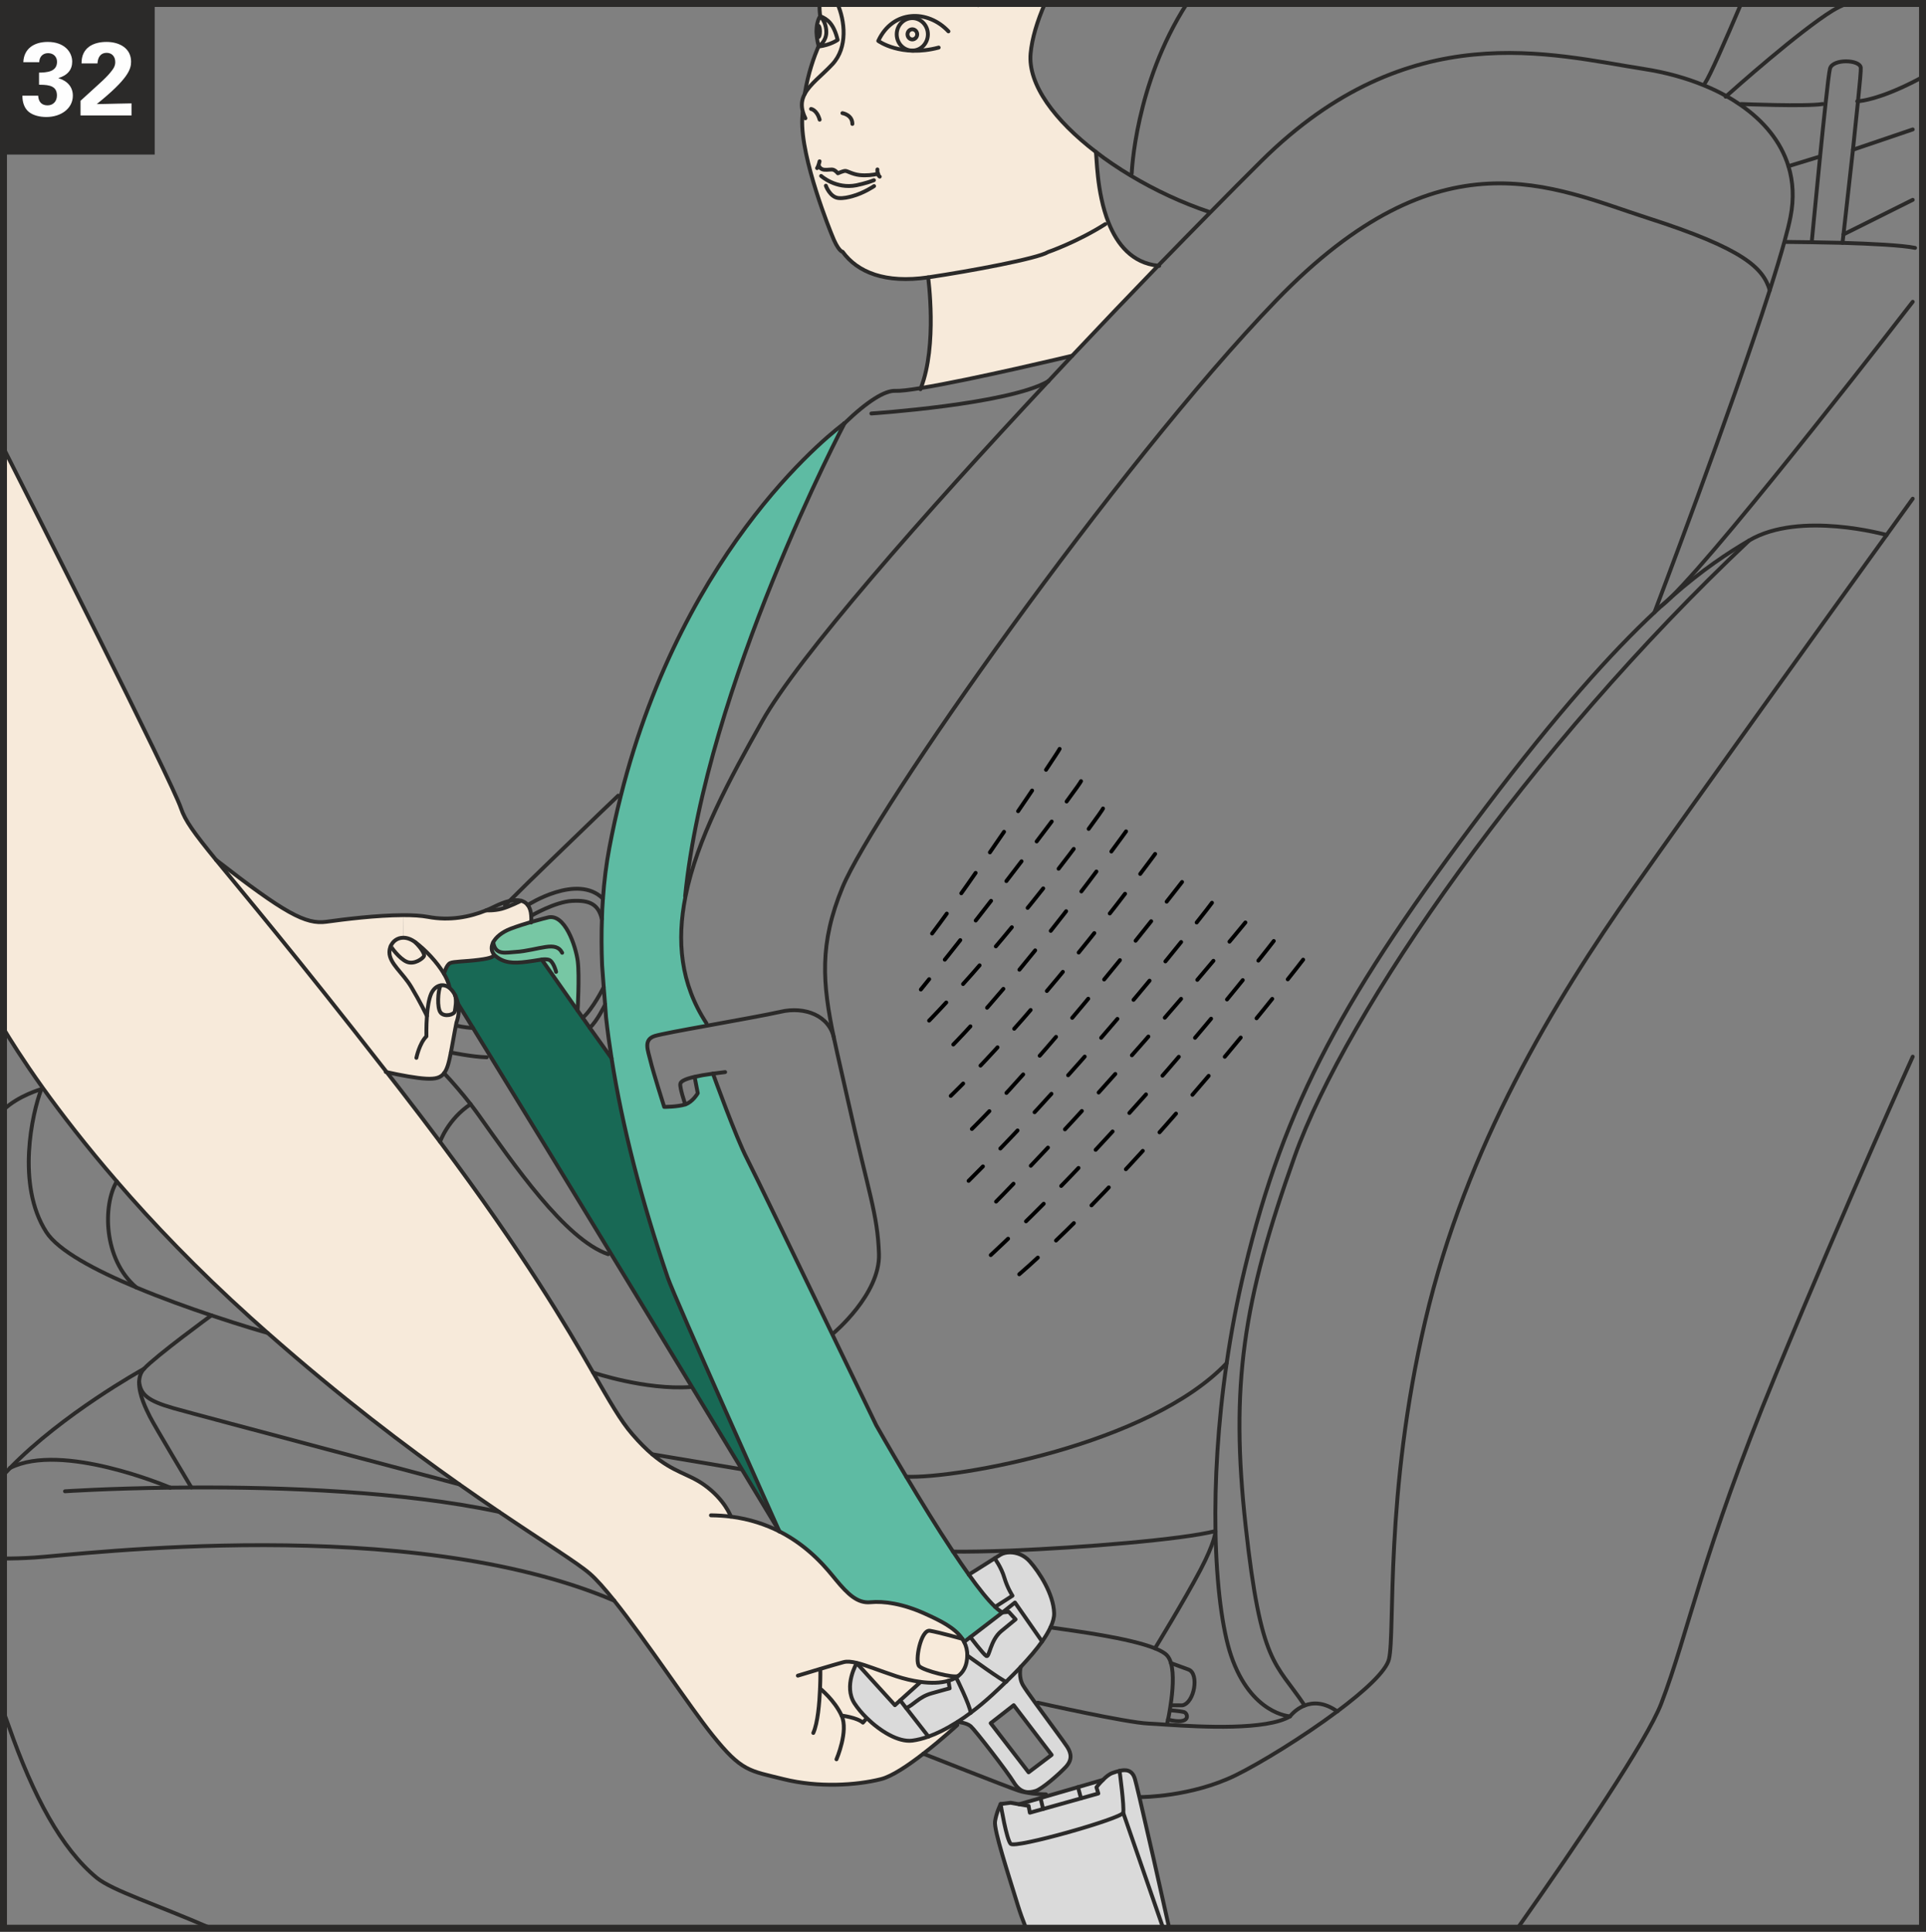 <?xml version="1.0" encoding="UTF-8"?>
<!DOCTYPE svg PUBLIC "-//W3C//DTD SVG 1.1//EN" "http://www.w3.org/Graphics/SVG/1.1/DTD/svg11.dtd">
<!-- Creator: CorelDRAW 2018 (64-Bit) -->
<svg xmlns="http://www.w3.org/2000/svg" xml:space="preserve" width="65.325mm" height="65.525mm" version="1.1" style="shape-rendering:geometricPrecision; text-rendering:geometricPrecision; image-rendering:optimizeQuality; fill-rule:evenodd; clip-rule:evenodd"
viewBox="0 0 3088.51 3097.97"
 xmlns:xlink="http://www.w3.org/1999/xlink">
 <rect x="0" y="0" width="3088.51" height="3097.97" fill="#808080" stroke="none"/>
 <defs>
  <style type="text/css">
   <![CDATA[
    .str3 {stroke:#2B2A29;stroke-width:11.16;stroke-miterlimit:4}
    .str0 {stroke:#2B2A29;stroke-width:6.22;stroke-linecap:round;stroke-linejoin:round;stroke-miterlimit:10}
    .str1 {stroke:#2B2A29;stroke-width:6.22;stroke-linecap:round;stroke-linejoin:round;stroke-miterlimit:4}
    .str2 {stroke:black;stroke-width:6.22;stroke-linecap:round;stroke-linejoin:round;stroke-miterlimit:10;stroke-dasharray:40.027 40.027}
    .fil5 {fill:none;fill-rule:nonzero}
    .fil7 {fill:#FEFEFE;fill-rule:nonzero}
    .fil0 {fill:#DADADA;fill-rule:nonzero}
    .fil6 {fill:#2B2A29;fill-rule:nonzero}
    .fil1 {fill:#F7EADA;fill-rule:nonzero}
    .fil2 {fill:#5EBBA3;fill-rule:nonzero}
    .fil3 {fill:#186955;fill-rule:nonzero}
    .fil4 {fill:#77C7A4;fill-rule:nonzero}
   ]]>
  </style>
 </defs>
 <g id="Слой_x0020_1">
  <path class="fil0" d="M1801.15 2907.1c1.99,-8.96 -5.84,-67.14 -5.84,-67.14 10.06,-2.37 20.51,-1.75 24.74,13.29 1,3.48 3.6,14.06 7.21,29.36 11.37,48.26 33.07,143.6 47.7,209.77l-9.65 0 -64.15 -185.28z"/>
  <path class="fil0" d="M1604.58 2893.3l0 -0.12 16.05 -2 13.54 2.37 15.29 2.6 1.99 10.94 21.27 -5.95 60.8 -17.04 27.73 -7.82 -2.98 -9.96c0,0 4.35,-5.96 10.31,-11.68 4.61,-4.85 10.33,-9.57 15.55,-11.32 3.35,-1.12 7.21,-2.49 11.19,-3.35 0,0 7.84,58.19 5.84,67.13 -1.99,9.09 -173.56,57.95 -180.52,49.87 -6.72,-7.72 -15.55,-60.68 -16.05,-63.66z"/>
  <path class="fil1" d="M1777.77 357.4c13.79,34.44 37.54,64.4 79.33,68.75 -44.14,45.63 -90.63,94.37 -137.77,144.36 0,0 -160.89,38.55 -242.7,51.84 26.87,-68.75 11.69,-177.55 11.69,-177.55 68.75,-10.19 176.06,-30.32 192.22,-40.53 0,0 46.37,-15.91 92.01,-44.88l5.22 -1.99z"/>
  <path class="fil0" d="M1758.25 2866.32l2.99 9.94 -27.72 7.84 -4.86 -18.03 39.78 -11.56 0.13 0.11c-5.97,5.72 -10.33,11.69 -10.33,11.69z"/>
  <polygon class="fil0" points="1728.66,2866.07 1733.51,2884.1 1672.72,2901.13 1668.61,2883.6 1678.17,2880.75 "/>
  <polygon class="fil0" points="1649.46,2896.15 1634.16,2893.54 1668.61,2883.6 1672.71,2901.13 1651.45,2907.1 "/>
  <path class="fil0" d="M1556.71 2768.47c-6.95,-5.97 -21.27,-6.95 -21.27,-6.95 6.84,-4.35 13.93,-9.21 21.15,-14.68 11.31,-8.46 23,-18.15 35.06,-29.22 7.32,-6.84 14.66,-13.68 21.75,-20.63 0.13,0 0.25,-0.13 0.25,-0.13 7.96,-7.82 15.8,-15.66 23.13,-23.37 -0.38,1.73 -3.74,16.16 3.72,29.22 2.73,4.72 10.94,16.28 20.9,29.96 19.38,26.74 45.36,61.55 49.97,68.75 6.97,10.94 7.96,21.02 -1.99,31.96 -10.07,10.94 -38.05,35.69 -48.87,38.91 -5.34,1.62 -11.18,2.62 -17.03,1.13 -6.22,-1.62 -12.31,-5.97 -17.9,-15.18 -10.94,-17.9 -61.93,-83.68 -68.89,-89.77zm31.96 -4.97l60.8 78.82 36.93 -27.97 -60.8 -79.71 -36.93 28.85z"/>
  <path class="fil0" d="M1623.6 2559.09l-27.85 17.9c-11.44,-10.81 -26.1,-29.2 -42.15,-51.72 0,0 25.74,-16.28 41.4,-26.1 0,0 10.58,14.04 15.55,30.95 5.1,17.03 13.06,28.97 13.06,28.97z"/>
  <path class="fil0" d="M1613.4 2696.97c-7.09,6.95 -14.43,13.8 -21.77,20.63 -12.06,11.07 -23.73,20.77 -35.06,29.22 -1.37,-12.68 -23.37,-56.69 -23.37,-56.69 1.12,-0.62 2.24,-1.37 3.24,-2.24 6.84,-5.1 11.56,-12.44 13.54,-22.27 0.75,-3.85 1.12,-7.32 1.12,-10.69 3.49,2.5 57.95,42.03 62.3,42.03z"/>
  <path class="fil0" d="M1607.56 2585.94c-3.35,-1.62 -7.34,-4.72 -11.81,-8.95l27.86 -17.9c0,0 -7.96,-11.94 -13.06,-28.97 -4.97,-16.91 -15.55,-30.96 -15.55,-30.96 4.1,-2.61 7.46,-4.72 9.57,-5.97 3.74,-2.23 9.08,-3.6 15.18,-3.6 10.19,0 22.36,3.97 31.69,14.66 15.05,16.92 37.93,51.86 38.93,82.7 0.25,6.7 -1.87,14.54 -5.85,23 -3.35,7.09 -7.82,14.66 -13.43,22.5l-43.52 -62.41 -20.01 15.91z"/>
  <path class="fil0" d="M1604.58 2893.3c0.5,2.98 9.32,55.94 16.05,63.66 6.95,8.08 178.53,-40.78 180.52,-49.87l64.16 185.29 -220.03 0c-5.18,-13.21 -9.62,-25.46 -12.73,-35.57 -15.91,-51.86 -38.91,-121.73 -36.93,-135.65 2,-14.06 8.96,-27.85 8.96,-27.85z"/>
  <path class="fil0" d="M1581.7 2655.82c-4.97,-2.99 -25.62,-30.34 -25.62,-30.34l51.49 -39.53 10.06 -1 10.94 12.06c0,0 -4.97,3.99 -23,18.9 -17.9,14.93 -18.9,42.9 -23.87,39.91z"/>
  <path class="fil0" d="M1556.09 2625.48c0,0 20.63,27.36 25.62,30.34 4.97,2.99 5.95,-24.99 23.87,-39.91 18.03,-14.91 23,-18.9 23,-18.9l-10.95 -12.06 -10.07 1 20.01 -15.93 43.52 62.41c-9.07,12.81 -20.88,26.62 -34.19,40.8 0,0 0,0.12 -0.12,0.23 -7.34,7.73 -15.18,15.55 -23.13,23.38 0,0 -0.11,0.12 -0.25,0.12 -4.34,0 -58.79,-39.53 -62.28,-42.01 0.11,-8.21 -1.75,-15.43 -5.11,-21.77l10.08 -7.71z"/>
  <path class="fil1" d="M1551.11 2654.95c0,3.35 -0.37,6.84 -1.12,10.69 -1.98,9.82 -6.72,17.16 -13.56,22.25 -7.82,3.48 -54.46,-8.32 -62.28,-15.66 -7.84,-7.34 2.48,-59.31 17.03,-56.94 14.54,2.49 51.97,12.93 51.97,12.93 1,1.62 1.99,3.23 2.85,4.97 3.37,6.35 5.22,13.56 5.11,21.77z"/>
  <path class="fil0" d="M1522.89 2707.67l-1.99 -12.19c4.47,-1.23 8.71,-2.97 12.31,-5.34 0,0 22,44.02 23.37,56.69 -7.21,5.47 -14.29,10.33 -21.13,14.68 -0.87,0.5 -1.74,0.99 -2.49,1.48 -16.05,10.08 -30.84,17.28 -44.15,22.02l-35.8 -45.88c11.93,-4.47 19.88,-17.53 40.9,-23.5 20.88,-5.97 28.97,-7.96 28.97,-7.96z"/>
  <path class="fil1" d="M1455.25 55.02c0,-4.35 3.49,-8.07 7.71,-8.07 4.35,0 7.84,3.72 7.84,8.07 0,4.47 -3.48,8.21 -7.84,8.21 -4.22,0 -7.71,-3.74 -7.71,-8.21z"/>
  <path class="fil0" d="M1493.92 2715.63c-21.02,5.97 -28.97,19.03 -40.9,23.5l-9.46 -12.19 32.83 -29.59c15.91,2.12 31.71,1.99 44.52,-1.87l1.99 12.19c0,0 -8.09,1.99 -28.97,7.96z"/>
  <path class="fil1" d="M1455.25 55.02c0,4.47 3.49,8.21 7.71,8.21 4.35,0 7.84,-3.74 7.84,-8.21 0,-4.35 -3.48,-8.07 -7.84,-8.07 -4.22,0 -7.71,3.72 -7.71,8.07zm-17.28 0c0,-14.29 11.19,-25.98 24.98,-25.98 13.81,0 24.99,11.69 24.99,25.98 0,14.43 -11.18,26.1 -24.99,26.1 -13.79,0 -24.98,-11.67 -24.98,-26.1z"/>
  <path class="fil0" d="M1462.96 2791.47c-22.38,2.85 -51.72,-15.29 -72.85,-36.06 -8.09,-7.82 -14.93,-16.16 -19.9,-23.75 -17.9,-27.97 3.6,-64.39 3.6,-64.39l61.29 67.38 8.46 -7.71 9.46 12.19 35.8 45.87c-9.44,3.37 -18.15,5.47 -25.85,6.47z"/>
  <path class="fil1" d="M1443.56 2726.94l-8.45 7.71 -61.3 -67.39 0.13 -0.36c15.28,3.72 35.8,12.17 63.4,21.38 12.19,3.97 25.73,7.32 39.04,9.08l-32.83 29.59z"/>
  <path class="fil1" d="M1349.57 2751.31c-11.31,-24.87 -34.56,-43.4 -34.56,-43.4 0.73,-17.53 0.48,-30.96 0.48,-30.96l-0.11 -0.5c14.93,-4.47 30.34,-8.94 37.29,-10.81 5.6,-1.5 12.56,-0.87 21.27,1.23l-0.12 0.38c0,0 -21.52,36.42 -3.62,64.39 4.99,7.59 11.83,15.91 19.9,23.75l-0.61 0.62 -5.72 6.59c-9.32,-8.21 -34.19,-11.31 -34.19,-11.31z"/>
  <path class="fil1" d="M620.1 1719.47c6.95,8.83 14.05,17.9 21.27,27.24 23,29.71 44.39,57.81 64.28,84.41 136.39,182.52 203.04,296.29 245.43,370.15 26.85,46.5 44,77.09 63.03,98.96 11.69,13.56 22.25,24 31.96,32.21 34.69,29.34 57.81,30.71 83.68,49.24 32.94,23.75 42.26,50.61 42.26,50.61 30.46,3.85 56.19,12.81 77.96,23.75 49.86,25.49 77.96,62.41 90.38,77.46 19.65,23.75 35.06,38.16 55.71,36.06 20.63,-2 51.59,2.1 87.78,18.65 23.25,10.56 47.23,22 59.29,40.03 0,0 -37.41,-10.44 -51.97,-12.93 -14.54,-2.37 -24.85,49.6 -17.03,56.94 7.84,7.34 54.46,19.15 62.3,15.66 -1,0.88 -2.12,1.62 -3.24,2.24 -3.6,2.37 -7.84,4.1 -12.31,5.35 -12.81,3.85 -28.59,3.99 -44.52,1.87 -13.29,-1.75 -26.85,-5.11 -39.03,-9.08 -27.6,-9.21 -48.12,-17.66 -63.41,-21.38 -8.71,-2.12 -15.66,-2.74 -21.27,-1.25 -6.95,1.87 -22.39,6.34 -37.29,10.81l0.11 0.5c0,0 0.25,13.43 -0.48,30.96 0,0 23.25,18.53 34.56,43.4 0,0 24.87,3.1 34.19,11.31l5.72 -6.59 0.61 -0.61c21.13,20.77 50.49,38.91 72.85,36.06 7.73,-1 16.42,-3.12 25.87,-6.47 13.29,-4.72 28.1,-11.92 44.14,-22l2.12 3.47c0,0 -25.24,23.38 -54.46,46.02 -23.87,18.51 -50.23,36.42 -68.02,40.78 -39.41,9.94 -100.57,13.8 -155.9,0 -55.21,-13.81 -67.15,-11.82 -114.52,-71 -36.67,-45.87 -106.06,-151.18 -157.15,-215.21 -15.04,-18.78 -28.47,-34.08 -39.04,-43.28 -20.01,-17.4 -71.49,-48.99 -145.72,-99.21 -19.77,-13.43 -41.03,-28.11 -63.78,-44.14 -84.91,-59.93 -190.1,-139.38 -307.23,-242.7 0,0 -0.12,-0.14 -0.24,-0.14 -8.84,-7.95 -17.91,-15.91 -26.98,-24.12 -86.03,-77.59 -157.4,-152.32 -214.73,-218.83 -49.61,-57.31 -88.9,-108.53 -118.49,-149.7 -32.61,-45.67 -53.38,-79.08 -63.23,-95.55l0 -931c41.75,82.65 270.37,535.19 284.55,577.58 6.72,20.01 20.63,39.3 56.32,83.06 45.75,55.95 126.95,151.93 273.65,340.42z"/>
  <path class="fil1" d="M1325.07 51.66c0,-11.81 -4.86,-20.63 -9.82,-25.73 11.31,4.61 21.64,11.69 27.97,38.05 0,0 -11.06,8.09 -30.57,10.69l-0.25 -0.12c0.12,-0.25 0.12,-0.38 0.25,-0.5l0.12 0 0 0.11c0.11,0.5 12.31,-7.71 12.31,-22.5z"/>
  <path class="fil1" d="M1312.39 59.5c1.37,0 2.48,-3.99 2.48,-9.07 0,-4.97 -1.12,-9.07 -2.48,-9.07 -1.37,0 -2.49,4.1 -2.49,9.07 0,5.09 1.12,9.07 2.49,9.07zm12.68 -7.84c0,14.79 -12.18,23 -12.31,22.51l0 -0.13c-8.94,-33.94 2.49,-48.12 2.49,-48.12 4.99,5.1 9.82,13.92 9.82,25.73z"/>
  <path class="fil1" d="M1287.78 180.35c-3.6,-11.44 -1.99,-21.02 2.73,-29.72l0 -0.12c5.47,-33.82 15.04,-59.56 21.89,-75.97l0.25 0.13c19.52,-2.62 30.59,-10.69 30.59,-10.69 -6.35,-26.37 -16.66,-33.46 -27.98,-38.05 -0.72,-5.04 -1.23,-13.18 -1.28,-20.36l361.71 0c-12.51,28.5 -20.79,56.18 -22.98,80.04 -4.61,49.97 39.16,107.92 104.43,157.9 1.87,4.85 0.75,64.03 20.65,113.88l-5.22 1.99c-45.63,28.97 -92.02,44.89 -92.02,44.89 -16.16,10.21 -123.46,30.34 -192.21,40.53 -68.75,10.08 -113.27,-8.07 -137.14,-41.01 -0.13,0 -6.97,-0.13 -17.66,-28.1 0,0 -49.85,-121.11 -47.12,-185.26 0.12,-3.35 0.37,-6.59 0.62,-9.82l0.75 -0.25zm175.18 -151.31c-13.8,0 -24.99,11.69 -24.99,25.98 0,14.43 11.19,26.1 24.99,26.1 13.81,0 25,-11.67 25,-26.1 0,-14.29 -11.19,-25.98 -25,-25.98z"/>
  <path class="fil2" d="M1143.3 1721.83c1.12,2.98 36.68,101.71 54.46,136.15 10.58,20.51 80.7,165.47 136.52,281.11 38.91,80.56 70.87,146.71 70.87,146.71 0,0 20.15,35.69 48.12,82.43 22.14,37.18 49.1,81.19 74.98,120.11 8.7,13.06 17.16,25.5 25.37,36.93 16.03,22.52 30.71,40.92 42.15,51.72 4.47,4.24 8.44,7.34 11.81,8.95l-51.47 39.54 -10.08 7.71c-0.87,-1.75 -1.87,-3.37 -2.87,-4.97 -12.06,-18.03 -36.04,-29.47 -59.29,-40.05 -36.19,-16.53 -67.15,-20.63 -87.78,-18.65 -20.65,2.12 -36.06,-12.31 -55.7,-36.06 -12.43,-15.04 -40.53,-51.97 -90.38,-77.46l-0.14 -0.12 -0.11 -0.13c-5.72,-12.79 -167.61,-373.5 -178.92,-406.69 -42.14,-123.59 -72.85,-242.08 -90.13,-351.98 -3.48,-22.13 -6.47,-44.02 -8.84,-65.53l-1.48 -20.38 0 -0.14 -2.23 -27.97 -2.62 -35.31c-0.98,-25.23 -1.12,-49.85 -0.25,-73.74 0.25,-11.06 0.75,-22 1.62,-32.83 1.99,-28.34 5.36,-55.57 10.33,-81.68 5.34,-28.47 11.44,-55.96 18.15,-82.56 102.58,-409.06 350.5,-592.08 358.7,-598.03 0.14,0 0.25,-0.14 0.25,-0.14 0,0 -221.93,420.75 -255.62,758.55l0.61 0.13c-14.29,71.12 -8.21,139.87 33.58,203.54l0.61 3.97c-39.41,7.09 -74.61,13.68 -83.43,16.42 -18.9,6.08 -10.94,23 -6.95,39.91 3.97,17.03 22,73.86 22,73.86 0,0 21.89,0 33.83,-3.99 12.06,-3.97 20.01,-18.01 20.01,-18.01l-4.97 -25.87 -0.14 -0.37c7.59,-1.75 17.28,-3.48 29.47,-5.1z"/>
  <path class="fil3" d="M729.77 1596.01c-3.74,-7.34 -8.33,-11.94 -13.06,-14.29l3.49 -1c-1.48,-5.97 -4.35,-12.43 -8.21,-19.02 0,0 3.74,-14.31 9.82,-17.16 5.97,-2.73 24,-2.37 46.12,-5.22 22.02,-2.73 22.88,-5.97 22.88,-5.97l1 -3.23c0.62,1 1.48,1.87 2.49,2.73 13.29,11.44 28.33,12.44 49.6,9.71 12.19,-1.5 19.4,-2.99 24.87,-3.74l0 0.12c18.4,26.24 38.8,55.21 57.44,81.69 2.85,3.99 5.59,7.84 8.21,11.56 3.85,5.6 7.7,10.94 11.3,16.05 14.43,20.26 26.74,37.54 34.94,48.85 17.28,109.92 47.98,228.41 90.13,352 11.33,33.19 173.2,393.88 178.92,406.68 -2.49,-4.22 -25.24,-41.78 -60.8,-100.57 -22.13,-36.68 -49.36,-81.58 -79.83,-131.8 -39.16,-64.78 -83.91,-138.25 -130.17,-214.22 -64.91,-106.8 -132.92,-218.2 -193.46,-316.67 -9.09,-14.93 -18.16,-29.47 -26.87,-43.77 -8.2,-13.31 -16.16,-26.24 -23.98,-38.79 -1.25,-5.22 -2.87,-9.71 -4.74,-13.56 0,-0.12 -0.11,-0.25 -0.11,-0.37z"/>
  <path class="fil4" d="M843.91 1542.54c-21.27,2.74 -36.31,1.74 -49.61,-9.69 -1,-0.88 -1.87,-1.75 -2.49,-2.74 -4.24,-5.35 -4.35,-12.19 -0.88,-18.9 4.24,-8.21 13.93,-16.41 28.24,-21.88 11.31,-4.24 22.86,-7.84 32.58,-10.71 14.91,-4.34 25.85,-6.95 25.85,-6.95 28.1,-8.58 45.88,46.25 48.87,69.86 2.99,23.75 -0.25,79.08 -0.25,79.08 -18.65,-26.47 -39.04,-55.44 -57.44,-81.68l0 -0.13c-5.47,0.75 -12.68,2.25 -24.87,3.74z"/>
  <path class="fil1" d="M646.22 1467.69c15.29,-0.12 29.09,0.75 40.03,2.73 34.83,6.59 67.01,0.25 93.25,-10.44 0,0 12.81,0.75 24.87,-2.49 12.06,-3.12 31.33,-12.94 31.33,-12.94 4.24,1.13 7.84,3.23 10.57,6.84 3.1,3.99 5.11,9.57 5.6,17.3 0.24,2.98 0.24,6.34 -0.13,9.94 -9.69,2.85 -21.27,6.47 -32.57,10.69 -14.3,5.47 -24,13.68 -28.22,21.89 -3.49,6.72 -3.36,13.56 0.87,18.9l-1 3.23c0,0 -0.87,3.24 -22.86,5.97 -22.14,2.85 -40.16,2.49 -46.14,5.22 -6.09,2.86 -9.82,17.16 -9.82,17.16 -11.06,-18.66 -29.59,-38.18 -45.87,-50.49 -6.97,-5.22 -13.56,-7.34 -19.4,-7.34l-0.5 -36.18z"/>
  <path class="fil1" d="M716.71 1581.71c4.72,2.37 9.33,6.95 13.06,14.29 0,0.13 0.11,0.25 0.11,0.38 2.49,9.19 0.39,19.27 -0.5,25.1 -0.74,5.97 -16.78,10.08 -22.87,2.37 -5.97,-7.59 -4.35,-35.19 0,-43.4l0 -0.12c3.23,-0.75 6.7,-0.25 10.19,1.37z"/>
  <path class="fil1" d="M683.64 1729.91c-15.29,-0.75 -39.78,-5.22 -63.53,-10.44 -146.71,-188.49 -227.91,-284.48 -273.65,-340.42 110.03,85.53 143.73,103.81 176.8,99.21 27.72,-3.85 80.56,-10.44 122.96,-10.56l0.5 36.18c-9.32,0 -16.67,5.47 -20.02,13.18 -1.5,3.1 -2.23,6.59 -2.23,10.19 0,18.03 21.63,32.96 35.18,55.83 13.68,22.77 25,46.14 25,46.14 0.98,-13.31 3.1,-27.61 7.09,-36.18 3.35,-7.09 8.82,-11.69 14.79,-12.69l0 0.14c-4.35,8.2 -5.97,35.81 0,43.38 6.09,7.73 22.12,3.62 22.87,-2.35 0.87,-5.85 2.98,-15.91 0.5,-25.12 1.87,3.85 3.48,8.32 4.72,13.56 3.48,14.16 -2.6,29.84 -2.6,29.84 -3.99,19.89 -6.47,35.68 -8.96,48.11 -3.1,16.04 -5.83,26.62 -10.94,33.2 -5.47,7.34 -13.79,9.57 -28.47,8.83z"/>
  <path class="fil1" d="M679.66 1533.71c-1.99,3.6 -15.16,13.68 -27.24,8.82 -11.92,-4.84 -26.22,-24.62 -25.73,-25.48 3.37,-7.71 10.69,-13.18 20.03,-13.18 5.83,0 12.43,2.12 19.38,7.34 9.21,9.32 15.68,18.9 13.56,22.5z"/>
  <path class="fil1" d="M652.43 1542.54c12.06,4.86 25.23,-5.22 27.24,-8.82 2.1,-3.6 -4.35,-13.18 -13.56,-22.5 16.29,12.29 34.81,31.82 45.88,50.47 3.85,6.59 6.71,13.06 8.21,19.03l-3.48 0.98c-3.48,-1.62 -6.97,-2.12 -10.19,-1.37 -5.97,1 -11.44,5.6 -14.79,12.69 -3.99,8.57 -6.1,22.86 -7.09,36.17 0,0 -11.32,-23.38 -25,-46.13 -13.55,-22.87 -35.18,-37.8 -35.18,-55.83 0,-3.6 0.73,-7.09 2.23,-10.19 -0.5,0.87 13.8,20.63 25.74,25.48z"/>
  <path class="fil5 str0" d="M1814.82 278.2c0,0 5.02,-142.94 88.57,-272.63"/>
  <path class="fil5 str0" d="M1675.68 5.57c-12.51,28.5 -20.79,56.18 -22.99,80.04 -4.6,49.99 39.17,107.92 104.45,157.9 17.28,13.43 36.06,26.1 55.83,37.93 39.28,23.62 82.68,43.88 126.08,58.42"/>
  <path class="fil5 str0" d="M2792.17 5.57c-26.14,61.49 -50.49,116.82 -58.15,127.91"/>
  <polyline class="fil5 str0" points="2867.8,266.51 2867.91,266.51 2918.65,250.96 "/>
  <line class="fil5 str0" x1="2971.37" y1="240.15" x2="3067.23" y2= "207.58" />
  <line class="fil5 str0" x1="2956.2" y1="375.92" x2="3067.23" y2= "320.47" />
  <path class="fil5 str0" d="M1613.4 2696.97c-7.09,6.95 -14.43,13.8 -21.77,20.63 -12.06,11.07 -23.73,20.77 -35.06,29.22 -7.21,5.47 -14.3,10.32 -21.13,14.68 -0.87,0.5 -1.74,0.98 -2.49,1.48 -16.05,10.08 -30.84,17.28 -44.13,22.02 -9.46,3.35 -18.16,5.47 -25.87,6.45 -22.38,2.87 -51.72,-15.29 -72.85,-36.05 -8.09,-7.84 -14.93,-16.16 -19.9,-23.75 -17.9,-27.97 3.6,-64.41 3.6,-64.41l61.3 67.4 8.45 -7.7 32.83 -29.61"/>
  <path class="fil5 str0" d="M1636.78 2673.48c-7.34,7.71 -15.16,15.55 -23.14,23.37"/>
  <path class="fil5 str0" d="M1553.6 2525.27c0,0 25.74,-16.3 41.4,-26.1 4.1,-2.62 7.47,-4.74 9.57,-5.97 3.74,-2.24 9.07,-3.6 15.18,-3.6 10.19,0 22.38,3.97 31.71,14.66 15.04,16.91 37.91,51.86 38.91,82.68 0.25,6.72 -1.87,14.56 -5.85,23 -3.35,7.09 -7.82,14.68 -13.43,22.52 -9.07,12.81 -20.88,26.6 -34.19,40.78"/>
  <polyline class="fil5 str0" points="1443.56,2726.94 1453.02,2739.13 1488.81,2785 "/>
  <path class="fil5 str0" d="M1453.01 2739.12c11.94,-4.47 19.9,-17.53 40.9,-23.5 20.9,-5.97 28.97,-7.96 28.97,-7.96l-1.99 -12.17"/>
  <path class="fil5 str0" d="M1533.21 2690.14c0,0 22,44.02 23.37,56.69l0 0.13"/>
  <path class="fil5 str0" d="M1550.99 2654.83l0.12 0.12c3.48,2.5 57.95,42.03 62.3,42.03 0.14,0 0.25,-0.12 0.25,-0.12"/>
  <path class="fil5 str0" d="M1556.09 2625.48c0,0 20.63,27.36 25.62,30.34 4.97,2.99 5.95,-24.99 23.87,-39.91 18.03,-14.91 23,-18.9 23,-18.9l-10.95 -12.06 -10.07 1 20.01 -15.93 43.52 62.41"/>
  <path class="fil5 str0" d="M1595 2499.16c0,0 10.57,14.04 15.55,30.96 5.09,17.03 13.06,28.97 13.06,28.97l-27.85 17.9"/>
  <path class="fil5 str0" d="M1453.26 2368.24c81.56,3.35 389.8,-51.47 513.75,-182.02"/>
  <path class="fil5 str0" d="M1684.52 2609.94c39.29,5.72 126.33,16.91 167.61,33.57 8.94,3.6 15.66,7.32 19.38,11.44 2.73,2.97 4.85,7.21 6.22,12.18 5.22,17.9 2.73,46 -0.62,67.63 -0.38,2.73 -0.75,5.47 -1.25,7.95 -0.98,6.11 -1.98,11.2 -2.85,15.05 -1,4.73 -1.62,7.59 -1.62,7.59"/>
  <path class="fil5 str0" d="M1852.12 2643.51c0,0 47.87,-78.32 72.6,-125.33 24,-45.63 24.37,-61.79 24.37,-62.78 -53.58,13.66 -213.34,26.6 -329.48,31.32 -36.18,1.37 -68.13,1.99 -91.39,1.62"/>
  <path class="fil5 str0" d="M1636.9 2673.23c0,0 0,0.12 -0.12,0.25 -0.38,1.74 -3.74,16.16 3.72,29.22 2.74,4.72 10.94,16.28 20.88,29.96 19.4,26.74 45.38,61.54 49.99,68.77 6.97,10.92 7.95,21 -1.99,31.94 -10.08,10.95 -38.05,35.7 -48.87,38.92 -5.34,1.62 -11.19,2.62 -17.03,1.13 -6.22,-1.62 -12.31,-5.97 -17.9,-15.18 -10.94,-17.9 -61.93,-83.68 -68.89,-89.76 -6.97,-5.97 -21.26,-6.95 -21.26,-6.95"/>
  <polygon class="fil5 str0" points="1588.66,2763.49 1625.59,2734.66 1686.38,2814.35 1649.45,2842.32 "/>
  <path class="fil5 str0" d="M1604.58 2893.3c0,0 -6.95,13.79 -8.96,27.85 -1.98,13.93 21.02,83.8 36.93,135.65 3.11,10.11 7.55,22.36 12.73,35.57m229.68 0c-14.64,-66.17 -36.33,-161.5 -47.7,-209.77 -3.6,-15.29 -6.22,-25.87 -7.22,-29.34 -4.22,-15.04 -14.66,-15.68 -24.74,-13.31 -3.99,0.87 -7.84,2.24 -11.19,3.35 -5.22,1.75 -10.94,6.47 -15.55,11.32 -5.96,5.72 -10.31,11.68 -10.31,11.68l2.98 9.96 -27.73 7.82 -60.8 17.04 -21.27 5.95 -1.99 -10.94 -15.29 -2.6 -13.54 -2.37 -16.05 2"/>
  <polyline class="fil5 str0" points="1634.16,2893.54 1668.61,2883.61 1678.18,2880.74 1728.65,2866.07 1768.45,2854.5 "/>
  <line class="fil5 str0" x1="1668.61" y1="2883.6" x2="1672.71" y2= "2901.13" />
  <line class="fil5 str0" x1="1728.66" y1="2866.07" x2="1733.51" y2= "2884.1" />
  <path class="fil5 str0" d="M1604.58 2893.17l0 0.12c0.5,2.99 9.32,55.96 16.05,63.67 6.95,8.09 178.53,-40.78 180.52,-49.86 2,-8.95 -5.84,-67.13 -5.84,-67.13"/>
  <line class="fil5 str0" x1="1801.15" y1="2907.1" x2="1865.3" y2= "3092.38" />
  <path class="fil5 str0" d="M1681.04 611.41c-200.8,214.85 -401.1,442.64 -458.66,545.08 -52.72,93.62 -104.7,189.24 -123.09,281 -14.29,71.12 -8.2,139.87 33.58,203.53"/>
  <path class="fil5 str0" d="M2653.08 982.05c0,0 122.34,-321.27 184.89,-516.6 9.44,-29.47 17.53,-56.19 23.62,-78.32 4.35,-15.55 7.59,-28.85 9.69,-39.54 5.72,-29.22 4.24,-56.33 -3.36,-81.06 -12.06,-39.3 -39.41,-72.49 -76.96,-98.34 -7.21,-4.99 -14.68,-9.71 -22.63,-14.06 -11.19,-6.34 -23.11,-12.06 -35.68,-17.16 -29.34,-12.06 -61.91,-21 -96.36,-26.35 -147.59,-22.87 -376.23,-87.65 -613.34,147.34 -25.23,24.99 -52.95,52.96 -82.68,83.18 -26.35,26.72 -54.21,55.19 -83.18,85.03 -44.14,45.63 -90.63,94.37 -137.77,144.36 -12.68,13.43 -25.49,27.11 -38.16,40.78"/>
  <path class="fil5 str0" d="M1336.64 2137.97c0,0 74.85,-62.41 72.85,-126.81 -2.1,-64.53 -16.66,-97.74 -49.97,-247.44 -8.21,-36.93 -15.8,-69 -22.02,-98.09 -18.9,-89.52 -23.87,-152.07 13.68,-242.95 49.98,-120.61 439.4,-675.76 694.9,-940.46 264.94,-274.52 443.36,-181.77 596.04,-132.67 154.55,49.61 185.26,80.2 195.83,115.87"/>
  <path class="fil5 str0" d="M1098.91 1771.19c0,0 -8.96,-25.98 -7.96,-32.94 0.62,-4.1 7.21,-7.73 22.88,-11.33 7.57,-1.74 17.28,-3.47 29.46,-5.09 5.97,-0.88 12.44,-1.62 19.53,-2.48"/>
  <path class="fil5 str0" d="M1546.01 2633.19l10.08 -7.71 51.47 -39.55c-3.35,-1.62 -7.34,-4.72 -11.81,-8.94 -11.44,-10.82 -26.12,-29.22 -42.14,-51.72 -8.21,-11.44 -16.67,-23.89 -25.37,-36.93 -25.87,-38.93 -52.84,-82.93 -74.98,-120.1 -27.97,-46.75 -48.12,-82.45 -48.12,-82.45 0,0 -31.96,-66.13 -70.87,-146.71 -55.82,-115.62 -125.94,-260.6 -136.52,-281.11 -17.78,-34.44 -53.34,-133.16 -54.46,-136.15l0 -0.11"/>
  <line class="fil5 str0" x1="1046.07" y1="2332.3" x2="1187.56" y2= "2356.06" />
  <path class="fil5 str0" d="M1337.51 1665.63c-7.21,-36.93 -47.01,-52.09 -85.92,-43.01 -21.02,4.86 -72.24,13.93 -118.12,22.39 -39.41,7.07 -74.59,13.67 -83.43,16.41 -18.9,6.09 -10.94,23 -6.95,39.89 3.99,17.05 22,73.86 22,73.86 0,0 21.89,0 33.83,-3.97 12.06,-3.99 20.01,-18.03 20.01,-18.03l-4.97 -25.87"/>
  <path class="fil5 str0" d="M712.11 1721.08c15.29,16.3 29.59,33.08 42.51,49.74 4.49,5.84 8.84,11.68 12.94,17.4 55.19,77.34 138.51,199.56 207.62,223.18"/>
  <path class="fil5 str0" d="M705.65 1831.12c0,0 12.56,-36.18 48.99,-60.3"/>
  <path class="fil5 str0" d="M891.77 1558.58c0,0 -4.35,-17.78 -12.31,-19.51 -3.48,-0.75 -6.59,-0.75 -10.69,-0.25 -5.47,0.73 -12.68,2.24 -24.87,3.72 -21.27,2.73 -36.31,1.75 -49.61,-9.69 -1,-0.87 -1.87,-1.74 -2.49,-2.73 -4.24,-5.36 -4.35,-12.19 -0.88,-18.9 4.24,-8.21 13.93,-16.42 28.24,-21.89 11.31,-4.24 22.86,-7.84 32.58,-10.69 14.91,-4.35 25.85,-6.97 25.85,-6.97 28.1,-8.57 45.88,46.25 48.87,69.89 2.99,23.75 -0.25,79.07 -0.25,79.07"/>
  <path class="fil5 str0" d="M790.94 1511.09l0 0.11c3.48,21.65 20.26,16.3 36.18,15.43 15.91,-0.87 35.44,-6.22 47.87,-7.96 12.44,-1.87 21.38,-0.5 26.49,9.32"/>
  <path class="fil5 str1" d="M338.99 2109.5c49.49,16.66 86.78,27.24 90.02,28.1"/>
  <path class="fil5 str0" d="M66.32 1746.7c-14.79,38.54 -40.53,153.43 7.84,229.02 19.15,29.98 79.08,61.8 144.48,89.02 40.9,17.16 83.91,32.58 120.34,44.77"/>
  <path class="fil5 str0" d="M187.3 1894.66c-22.5,37.18 -22.13,124.71 31.34,170.09"/>
  <path class="fil5 str0" d="M230.82 2195.29c-5.35,5.84 -7.46,13.18 -7.71,21.13 -0.61,20.51 11.92,44.63 17.28,55.57 7.59,15.04 66.52,113.52 66.52,113.52"/>
  <path class="fil5 str0" d="M338.99 2109.5c0,0 -88.9,64.9 -108.05,85.66"/>
  <path class="fil5 str0" d="M223.11 2216.06l0 0.36c2.74,19.9 13.06,29.98 55.08,41.92 42.4,12.06 458.29,122.09 458.29,122.09"/>
  <path class="fil5 str0" d="M951.21 2201.26c0,0 83.93,28.35 156.16,23.13"/>
  <path class="fil5 str0" d="M1249.73 2455.77c-2.49,-4.22 -25.24,-41.78 -60.8,-100.59 -22.13,-36.68 -49.37,-81.56 -79.83,-131.78 -39.16,-64.78 -83.93,-138.27 -130.18,-214.23 -64.9,-106.81 -132.9,-218.21 -193.46,-316.69 -9.07,-14.91 -18.15,-29.46 -26.85,-43.75 -8.2,-13.31 -16.16,-26.24 -24,-38.8"/>
  <polyline class="fil5 str0" points="1249.98,2456.02 1249.86,2455.9 1249.73,2455.77 "/>
  <path class="fil5 str0" d="M970.35 1611.17l1.48 20.4c2.37,21.5 5.36,43.38 8.84,65.52 17.28,109.92 47.99,228.4 90.13,351.98 11.31,33.2 173.2,393.9 178.92,406.7"/>
  <path class="fil5 str0" d="M1354.04 678.92c-8.21,5.97 -256.12,188.99 -358.7,598.05 -6.7,26.6 -12.81,54.07 -18.15,82.55 -4.97,26.12 -8.34,53.34 -10.32,81.69 -0.87,10.81 -1.37,21.75 -1.62,32.83 -0.87,23.87 -0.75,48.49 0.25,73.72l2.61 35.31 2.24 27.98"/>
  <path class="fil5 str0" d="M1098.66 1437.36c33.69,-337.82 255.63,-758.55 255.63,-758.55"/>
  <path class="fil5 str0" d="M868.77 1538.93c18.4,26.24 38.8,55.21 57.44,81.7 2.85,3.97 5.59,7.82 8.21,11.56 3.85,5.59 7.7,10.94 11.3,16.03 14.43,20.28 26.74,37.56 34.94,48.87"/>
  <path class="fil5 str0" d="M846.27 1451.41c0,0 79.58,-51.22 120.61,-10.19"/>
  <path class="fil5 str0" d="M970.35 1611.05l0 0.12c-0.75,1.5 -13.18,26.99 -24.62,37.06"/>
  <path class="fil5 str0" d="M851.86 1468.69c0,0 37.93,-22.39 65.65,-23.87 27.72,-1.5 42.15,5.22 47.62,29.22"/>
  <path class="fil5 str0" d="M968.11 1583.07c0,0 -17.53,35.31 -33.69,49.12"/>
  <path class="fil5 str0" d="M1877.73 2667.14c0,0 11.06,4.1 28.35,10.44 17.15,6.47 9.44,53.47 -10.07,57.33l-18.78 -0.13"/>
  <path class="fil5 str0" d="M1875.87 2742.73c0,0 16.53,1.25 22.88,2.98 6.34,1.87 12.17,21.52 -25.73,12.06"/>
  <path class="fil5 str2" d="M2089.72 1539.06c0,0 -250.4,326.88 -458.79,507.64"/>
  <path class="fil5 str2" d="M2042.6 1509.1c0,0 -217.33,283.85 -453.83,503.68"/>
  <path class="fil5 str2" d="M1997.1 1479.38c0,0 -219.7,269.19 -427.45,475.46"/>
  <path class="fil5 str2" d="M1943.5 1447.8c-2.73,4.47 -186.99,243.57 -390.27,445.98"/>
  <path class="fil5 str2" d="M1895.52 1414.48c0,0 -226.41,293.67 -358.59,416.9"/>
  <path class="fil5 str2" d="M1852.37 1369.47c0,0 -173.95,238.23 -327.75,388.04"/>
  <path class="fil5 str2" d="M1805.75 1333.29c0,0 -169.46,236.36 -294.79,359.82"/>
  <path class="fil5 str2" d="M1768.82 1296.61c-0.87,3.99 -147.96,207.51 -289.07,350.61"/>
  <path class="fil5 str2" d="M1733.51 1252.72c-1.25,5.22 -136.63,186.01 -256.87,334.2"/>
  <path class="fil5 str2" d="M1699.19 1201c-1,3.85 -145.72,218.95 -204.52,296.15"/>
  <path class="fil5 str1" d="M1315.5 2676.96c0,0 0.25,13.43 -0.5,30.96 -0.98,23.75 -3.6,55.21 -10.81,71.25"/>
  <path class="fil5 str1" d="M1315 2707.92c0,0 23.25,18.53 34.56,43.4 11.44,24.73 -8.21,70.12 -8.21,70.12"/>
  <path class="fil5 str1" d="M1349.57 2751.31c0,0 24.87,3.1 34.19,11.31l5.72 -6.59"/>
  <path class="fil5 str1" d="M1279.45 2687.28c0,0 17.53,-5.36 35.93,-10.83 14.93,-4.47 30.34,-8.94 37.31,-10.81 5.59,-1.5 12.56,-0.87 21.25,1.23 15.29,3.74 35.81,12.19 63.41,21.4 12.19,3.97 25.74,7.32 39.05,9.08 15.91,2.12 31.71,1.98 44.5,-1.87 4.49,-1.25 8.7,-2.98 12.31,-5.35 1.13,-0.62 2.26,-1.37 3.24,-2.24 6.84,-5.09 11.56,-12.43 13.56,-22.25 0.73,-3.85 1.12,-7.34 1.12,-10.69 0.12,-8.21 -1.75,-15.41 -5.1,-21.77 -0.87,-1.74 -1.87,-3.35 -2.86,-4.97 -12.06,-18.03 -36.06,-29.47 -59.31,-40.03 -36.18,-16.54 -67.14,-20.65 -87.78,-18.65 -20.63,2.1 -36.06,-12.31 -55.69,-36.06 -12.44,-15.04 -40.53,-51.97 -90.4,-77.46 -21.75,-10.94 -47.48,-19.9 -77.96,-23.75 -10.06,-1.25 -20.77,-1.99 -31.94,-2.12"/>
  <path class="fil5 str1" d="M1543.16 2628.22c0,0 -37.43,-10.44 -51.97,-12.93 -14.54,-2.37 -24.87,49.6 -17.03,56.94 7.82,7.34 54.46,19.15 62.28,15.66"/>
  <path class="fil5 str1" d="M230.94 2195.16l-0.11 0.12c-4.86,2.62 -130.18,72.24 -214.61,158.9 -3.62,3.72 -7.17,7.46 -10.64,11.24m0 379.99c2.99,7.73 5.86,15.42 8.53,23.05 39.28,112.15 84.41,196.45 141.11,243.08 24.76,20.3 96.69,43.18 182.85,80.83"/>
  <path class="fil5 str1" d="M5.58 2499.39c14.35,0.16 30.84,-0.37 49.19,-1.47 72.86,-4.49 600.27,-71.62 930.25,69.12"/>
  <path class="fil5 str1" d="M273.09 2385.77c10.83,-0.11 22.13,-0.25 33.82,-0.25 143.73,-0.75 337.94,5.97 493.36,39.04"/>
  <path class="fil5 str1" d="M104.25 2391.62c0,0 68.39,-4.61 168.73,-5.84"/>
  <path class="fil5 str1" d="M15.97 2354.31c0.12,0 0.12,-0.12 0.25,-0.12 82.93,-41.91 252.64,29.84 256.74,31.57l0.13 0"/>
  <path class="fil5 str1" d="M1480.61 2812.48c0,0 135.52,53.59 153.05,59.31 2.98,0.98 6.35,1.87 9.71,2.49 16.03,3.35 33.94,3.35 33.94,3.35"/>
  <path class="fil5 str1" d="M1830.11 2881.98c0,0 79.94,0 151.31,-34.94 39.66,-19.52 108.3,-61.55 163.01,-102.45 43.63,-32.57 78.44,-64.53 82.93,-83.79 10.19,-43.65 -7.34,-263.35 58.18,-542.73 65.4,-279.37 206.65,-512.25 334.72,-694.15 99.46,-141.36 314.18,-439.76 405.07,-565.95 25.98,-36.18 41.9,-58.2 41.9,-58.2"/>
  <path class="fil5 str1" d="M2864.69 387.99c0,0 16.67,0.12 40.67,0.5 14.41,0.25 31.46,0.61 49.22,0.98 46.02,1.37 96.24,3.87 116.38,8.09"/>
  <path class="fil5 str1" d="M2664.14 971.73c-3.6,3.35 -7.34,6.72 -11.05,10.32 -68.39,64.04 -155.55,160.5 -271.55,313.94 -225.54,298.27 -321.52,472.84 -385.55,739.15 -12.31,50.99 -21.75,101.71 -28.97,151.08 -14.29,98.09 -19.27,190.59 -17.9,269.17 1.62,88.54 11.3,159.15 24.98,199.69 32.07,94.49 94.62,97.47 94.62,97.47 0,0 8.46,-11.56 23.37,-17.39 13.06,-5.11 30.84,-5.73 52.35,9.44l0.12 0"/>
  <path class="fil5 str1" d="M2678.94 958.55c-4.72,4.1 -9.57,8.46 -14.54,12.93"/>
  <path class="fil5 str1" d="M3025.33 857.96c0,0 -138.88,-39.29 -220.31,8.71 -33.94,20.01 -73.99,46 -125.46,91.25"/>
  <path class="fil5 str1" d="M2092.09 2735.14c-46.62,-70 -69.87,-62.66 -94.62,-288.2 -24.74,-225.55 -4.35,-359.57 78.57,-592.21 82.81,-232.74 376.87,-656.34 728.98,-988.08"/>
  <path class="fil5 str1" d="M3067.23 483.97c0,0 -296.4,384.19 -387.67,473.95 -0.25,0.13 -0.5,0.38 -0.62,0.62 -5.72,5.6 -10.57,9.96 -14.54,12.94 -0.13,0.12 -0.13,0.25 -0.25,0.25"/>
  <path class="fil5 str1" d="M2767.21 155.11c0,0 0.37,-0.37 1.12,-1 12.06,-10.81 117.12,-104.31 170.6,-137.25 7.64,-4.65 15.47,-8.41 23.5,-11.29m111.45 0c3.09,0.87 6.11,1.79 9.06,2.74"/>
  <path class="fil5 str1" d="M2978.21 162.44c0,0 0.36,0 1.25,-0.11 6.09,-0.38 34.31,-3.62 87.77,-30.48 5.34,-2.68 10.58,-5.45 15.71,-8.3"/>
  <path class="fil5 str1" d="M2791.95 166.8c0,0 103.33,4.35 130.92,0"/>
  <path class="fil5 str1" d="M2905.35 387.49c0,0 6.47,-67.77 13.31,-136.52 2.98,-29.59 5.95,-59.31 8.69,-83.79 3.23,-30.34 5.97,-52.84 7.22,-57.19 4.35,-16.05 47.99,-14.54 49.36,-1.37 0.38,3.48 -1.48,24.48 -4.47,53.7 -2.23,22.5 -5.1,49.99 -8.09,77.84 -5.97,54.46 -12.31,110.65 -15.16,135.77 -1,7.82 -1.5,12.68 -1.62,13.55l0 0.13"/>
  <path class="fil5 str1" d="M3067.23 1694.6c0,0 -102.21,225.53 -220.07,510.77 -117.87,285.21 -139.64,413.27 -183.27,526.79 -22.6,58.78 -131.02,219.18 -230.34,360.22"/>
  <path class="fil5 str1" d="M1664.13 2730.67c0,0 142.61,32.07 177.55,33.44 6.47,0.25 16.91,1 29.71,1.87 56.08,3.6 159.52,9.07 197.33,-13.43"/>
  <path class="fil5 str1" d="M1287.03 180.6c-0.25,3.23 -0.5,6.47 -0.62,9.82 -2.73,64.15 47.12,185.26 47.12,185.26 10.69,27.97 17.53,28.1 17.65,28.1 23.88,32.94 68.39,51.09 137.15,41.03 68.75,-10.21 176.05,-30.34 192.21,-40.55 0,0 46.38,-15.91 92,-44.89"/>
  <path class="fil5 str1" d="M1312.64 74.04c-0.12,0.12 -0.12,0.25 -0.25,0.5 -6.84,16.41 -16.41,42.14 -21.88,75.95"/>
  <path class="fil5 str1" d="M1313.97 5.57c0.05,7.18 0.55,15.31 1.29,20.35"/>
  <path class="fil5 str1" d="M1342.79 5.57c12.23,27.82 17,70.47 -7.9,97.32 -16.91,18.15 -35.81,31.57 -44.38,47.62l0 0.11c-4.74,8.71 -6.36,18.28 -2.74,29.72 0.87,2.98 2.1,6.08 3.72,9.32"/>
  <path class="fil5 str1" d="M1300.58 174.75c0,0 9.21,1.12 13.8,17.16"/>
  <path class="fil5 str1" d="M1520.9 50.3c-32.82,-35.19 -89.01,-35.19 -112.52,15.29 0,0 36.43,26.74 96.86,10.69"/>
  <path class="fil5 str1" d="M1437.97 55.02c0,14.43 11.19,26.1 24.99,26.1 13.81,0 25,-11.67 25,-26.1 0,-14.29 -11.19,-25.98 -25,-25.98 -13.8,0 -24.99,11.69 -24.99,25.98z"/>
  <path class="fil5 str1" d="M1455.25 55.02c0,4.47 3.49,8.21 7.71,8.21 4.35,0 7.84,-3.74 7.84,-8.21 0,-4.35 -3.48,-8.07 -7.84,-8.07 -4.22,0 -7.71,3.72 -7.71,8.07z"/>
  <path class="fil5 str1" d="M1312.64 74.66c19.52,-2.61 30.59,-10.69 30.59,-10.69 -6.34,-26.35 -16.66,-33.44 -27.97,-38.05 0,0 -11.44,14.18 -2.5,48.12l0 0.12c0.13,0.5 12.31,-7.71 12.31,-22.5 0,-11.81 -4.84,-20.63 -9.81,-25.74"/>
  <path class="fil5 str1" d="M1350.94 181.47c0,0 15.91,2.48 15.91,17.28"/>
  <path class="fil5 str1" d="M1568.64 8.27c0,0 -0.71,-1.02 -2.19,-2.7"/>
  <path class="fil5 str1" d="M1309.91 50.42c0,5.11 1.12,9.08 2.48,9.08 1.37,0 2.49,-3.97 2.49,-9.08 0,-4.97 -1.12,-9.07 -2.49,-9.07 -1.37,0 -2.48,4.1 -2.48,9.07z"/>
  <path class="fil5 str1" d="M1408.25 278.69c-0.12,0 -0.37,0.12 -0.5,0.12 -8.07,1.75 -18.65,3.12 -29.71,1.87 -11.44,-1.37 -19.15,-6.59 -22.51,-6.59 -3.47,0 -11.93,3.85 -11.93,3.85 0,0 -4.73,-6.09 -9.57,-6.09 -4.97,0 -11.44,1.37 -15.68,-0.5 -4.1,-1.74 -5.34,-5.72 -5.34,-5.72"/>
  <path class="fil5 str1" d="M1314.26 258.68c0,0 -1.74,7.84 -3.99,10.94"/>
  <path class="fil5 str1" d="M1324.33 297.84c0,0 6.47,18.4 20.26,19.77 8.09,0.75 16.3,-1.37 21.89,-2.86 18.9,-5.1 35.19,-16.29 35.19,-16.29"/>
  <path class="fil5 str1" d="M1316.74 282.18c0,0 23.75,21.52 56.69,14.93 0,0 15.91,-3.23 27.97,-8.09"/>
  <path class="fil5 str1" d="M1488.33 444.81c0,0 15.16,108.8 -11.69,177.55 -0.12,0.62 -0.37,1.23 -0.62,1.87"/>
  <line class="fil5 str1" x1="1354.04" y1="678.92" x2="1351.67" y2= "681.29" />
  <path class="fil5 str0" d="M1354.29 678.8c0,0 -0.12,0.11 -0.25,0.11"/>
  <path class="fil5 str1" d="M1719.33 570.51c0,0 -160.89,38.54 -242.7,51.85 -18.78,3.11 -33.33,4.84 -40.9,4.47 -16.42,-0.87 -44.65,16.41 -81.45,51.97"/>
  <path class="fil5 str0" d="M1681.04 611.41c0,-0.11 0.11,-0.11 0.11,-0.11"/>
  <path class="fil5 str1" d="M1397.31 663.13c0,0 219.45,-14.54 283.73,-51.72"/>
  <path class="fil5 str1" d="M1407.01 271.73c0,0 -0.25,3.74 0.75,7.09 0.61,1.87 1.48,3.48 2.98,4.47"/>
  <path class="fil5 str1" d="M66.32 1746.7c0,0 -36.88,10.3 -60.74,33.25"/>
  <path class="fil5 str1" d="M5.58 1649.42c9.84,16.45 30.62,49.87 63.23,95.54 29.61,41.16 68.89,92.38 118.49,149.69 57.33,66.52 128.69,141.26 214.72,218.83 9.07,8.2 18.15,16.16 26.99,24.12 0.12,0 0.25,0.13 0.25,0.13 117.12,103.31 222.3,182.77 307.21,242.7 22.77,16.03 44.02,30.7 63.8,44.13 74.22,50.24 125.69,81.81 145.71,99.23 10.57,9.19 24,24.49 39.04,43.27 51.1,64.03 120.47,169.35 157.15,215.21 47.37,59.19 59.31,57.19 114.52,71 55.32,13.79 116.49,9.94 155.9,0 17.78,-4.35 44.15,-22.27 68.02,-40.78 29.22,-22.63 54.46,-46 54.46,-46"/>
  <path class="fil5 str1" d="M1172.02 2432.27c0,0 -9.32,-26.85 -42.28,-50.6 -25.85,-18.53 -48.99,-19.9 -83.66,-49.24 -9.71,-8.21 -20.27,-18.65 -31.96,-32.21 -19.03,-21.88 -36.17,-52.45 -63.03,-98.96 -42.4,-73.86 -109.05,-187.62 -245.43,-370.14 -19.9,-26.6 -41.28,-54.71 -64.28,-84.43 -7.22,-9.32 -14.31,-18.4 -21.27,-27.22 -146.71,-188.49 -227.91,-284.48 -273.66,-340.42 -35.69,-43.77 -49.6,-63.05 -56.32,-83.07 -14.17,-42.39 -242.8,-494.97 -284.55,-577.59"/>
  <path class="fil5 str1" d="M346.45 1379.04c110.03,85.55 143.72,103.81 176.8,99.23 27.72,-3.85 80.58,-10.46 122.97,-10.58 15.28,-0.11 29.09,0.75 40.03,2.74 34.81,6.59 67.02,0.25 93.25,-10.44 4.84,-1.98 9.57,-4.1 14.04,-6.34 7.84,-3.85 15.91,-7.09 23.62,-8.84 6.84,-1.37 13.19,-1.74 18.53,-0.25 4.24,1.13 7.84,3.24 10.58,6.84 3.1,3.99 5.09,9.57 5.58,17.29 0.25,2.98 0.25,6.34 -0.11,9.94l0 0.87"/>
  <path class="fil5 str1" d="M779.5 1459.99c0,0 12.81,0.75 24.87,-2.49 12.06,-3.1 31.32,-12.93 31.32,-12.93"/>
  <path class="fil5 str1" d="M790.82 1533.34c0,0 -0.87,3.24 -22.88,5.97 -22.14,2.85 -40.15,2.49 -46.12,5.22 -6.08,2.86 -9.82,17.16 -9.82,17.16"/>
  <path class="fil5 str0" d="M729.89 1596.38c1.87,3.85 3.48,8.32 4.72,13.56 3.49,14.16 -2.6,29.84 -2.6,29.84 -3.99,19.88 -6.47,35.68 -8.95,48.1 -3.1,16.05 -5.84,26.62 -10.94,33.21 -5.47,7.34 -13.8,9.57 -28.47,8.82 -15.29,-0.75 -39.78,-5.22 -63.53,-10.44 -0.5,-0.13 -1,-0.25 -1.5,-0.37"/>
  <path class="fil5 str0" d="M667.72 1696.46c0,0 4.72,-23.25 16.05,-34.44 0,0 -0.38,-15.66 0.87,-32.82 0.98,-13.29 3.1,-27.61 7.09,-36.18 3.35,-7.09 8.82,-11.69 14.79,-12.68 3.23,-0.75 6.7,-0.25 10.19,1.37 4.72,2.35 9.33,6.95 13.06,14.29"/>
  <path class="fil5 str1" d="M684.64 1629.2c0,0 -11.31,-23.37 -24.99,-46.13 -13.56,-22.87 -35.19,-37.8 -35.19,-55.83 0,-3.6 0.75,-7.09 2.23,-10.19 3.37,-7.71 10.69,-13.18 20.02,-13.18 5.85,0 12.44,2.12 19.39,7.34 16.3,12.31 34.83,31.82 45.88,50.47 3.85,6.59 6.71,13.06 8.21,19.03 0.12,0.37 0.25,0.87 0.37,1.23"/>
  <path class="fil5 str1" d="M626.69 1517.05c-0.5,0.87 13.8,20.63 25.73,25.48 12.06,4.86 25.24,-5.22 27.24,-8.82 2.1,-3.6 -4.35,-13.18 -13.56,-22.5"/>
  <path class="fil5 str1" d="M706.52 1580.46c-4.35,8.21 -5.97,35.81 0,43.4 6.09,7.71 22.14,3.6 22.88,-2.37 0.87,-5.83 2.99,-15.91 0.49,-25.12 0,-0.11 -0.12,-0.25 -0.12,-0.36"/>
  <path class="fil5 str1" d="M809.84 1452.15c2.49,-2.49 4.97,-4.97 7.34,-7.34 20.77,-20.77 35.18,-34.81 58.68,-57.56l87.92 -84.93c10.44,-10.06 19.76,-18.9 27.59,-26.35"/>
  <path class="fil5 str1" d="M733 1644.99c0,0 9.82,2.62 25.62,3.74"/>
  <path class="fil5 str1" d="M723.06 1687.89c0,0 34.07,7.09 57.44,7.71"/>
  <path class="fil5 str1" d="M1757.01 243.26c0,0 0.12,0.12 0.12,0.25 1.87,4.85 0.75,64.03 20.65,113.88 13.8,34.44 37.54,64.42 79.33,68.75 0.5,0.13 1.12,0.25 1.74,0.25"/>
  <polygon class="fil5 str3" points="5.58,5.58 5.58,5.58 5.58,3092.39 3082.93,3092.39 3082.93,5.58 "/>
  <polygon class="fil6" points="1.88,247.87 248.06,247.87 248.06,1.68 1.88,1.68 "/>
  <path class="fil7" d="M115.78 98.91c0,-15.65 -12.67,-31.68 -39.19,-31.68 -21.84,0 -38.34,10.69 -39.19,32.53l25.53 0c0.19,-9.03 6,-14.51 14.18,-14.51 8.65,0 14.33,5.82 14.33,13.85 0,16.5 -17.16,17.16 -28.84,17.35l0 19.48 1.65 0c16.03,0 27.04,2.69 27.04,17.21 0,9.5 -6.19,15.84 -15.03,15.84 -9.31,0 -14.66,-5.67 -14.99,-15.51l-25.34 0 0 0.66c0,10.5 3.5,19.86 10.31,25.34 7.04,5.67 17.54,8.18 28.04,8.18 23.83,0 42.55,-13.85 42.55,-34.18 0,-13.71 -8.37,-23.69 -23.36,-28.18 14.99,-4.54 22.32,-13.52 22.32,-26.38zm94.42 0c0,-21.32 -18.34,-31.68 -39.38,-31.68 -21.18,0 -40.05,9.17 -40.05,33.85l0 0.66 25.53 0c0.66,-11.02 5.86,-17.02 14.7,-17.02 8.51,0 13.81,6 13.81,14.85 0,7 -3.31,11.21 -8.79,17.87 -3.22,3.83 -8.7,9.5 -17.21,17.16l-29.69 27.04 0 23.5 81.75 0 0 -19.34 -23.69 0.47c-15.37,0.33 -24.54,0.66 -32.01,0.66 50.35,-40.52 55.03,-55.84 55.03,-68.04z"/>
 </g>
</svg>
